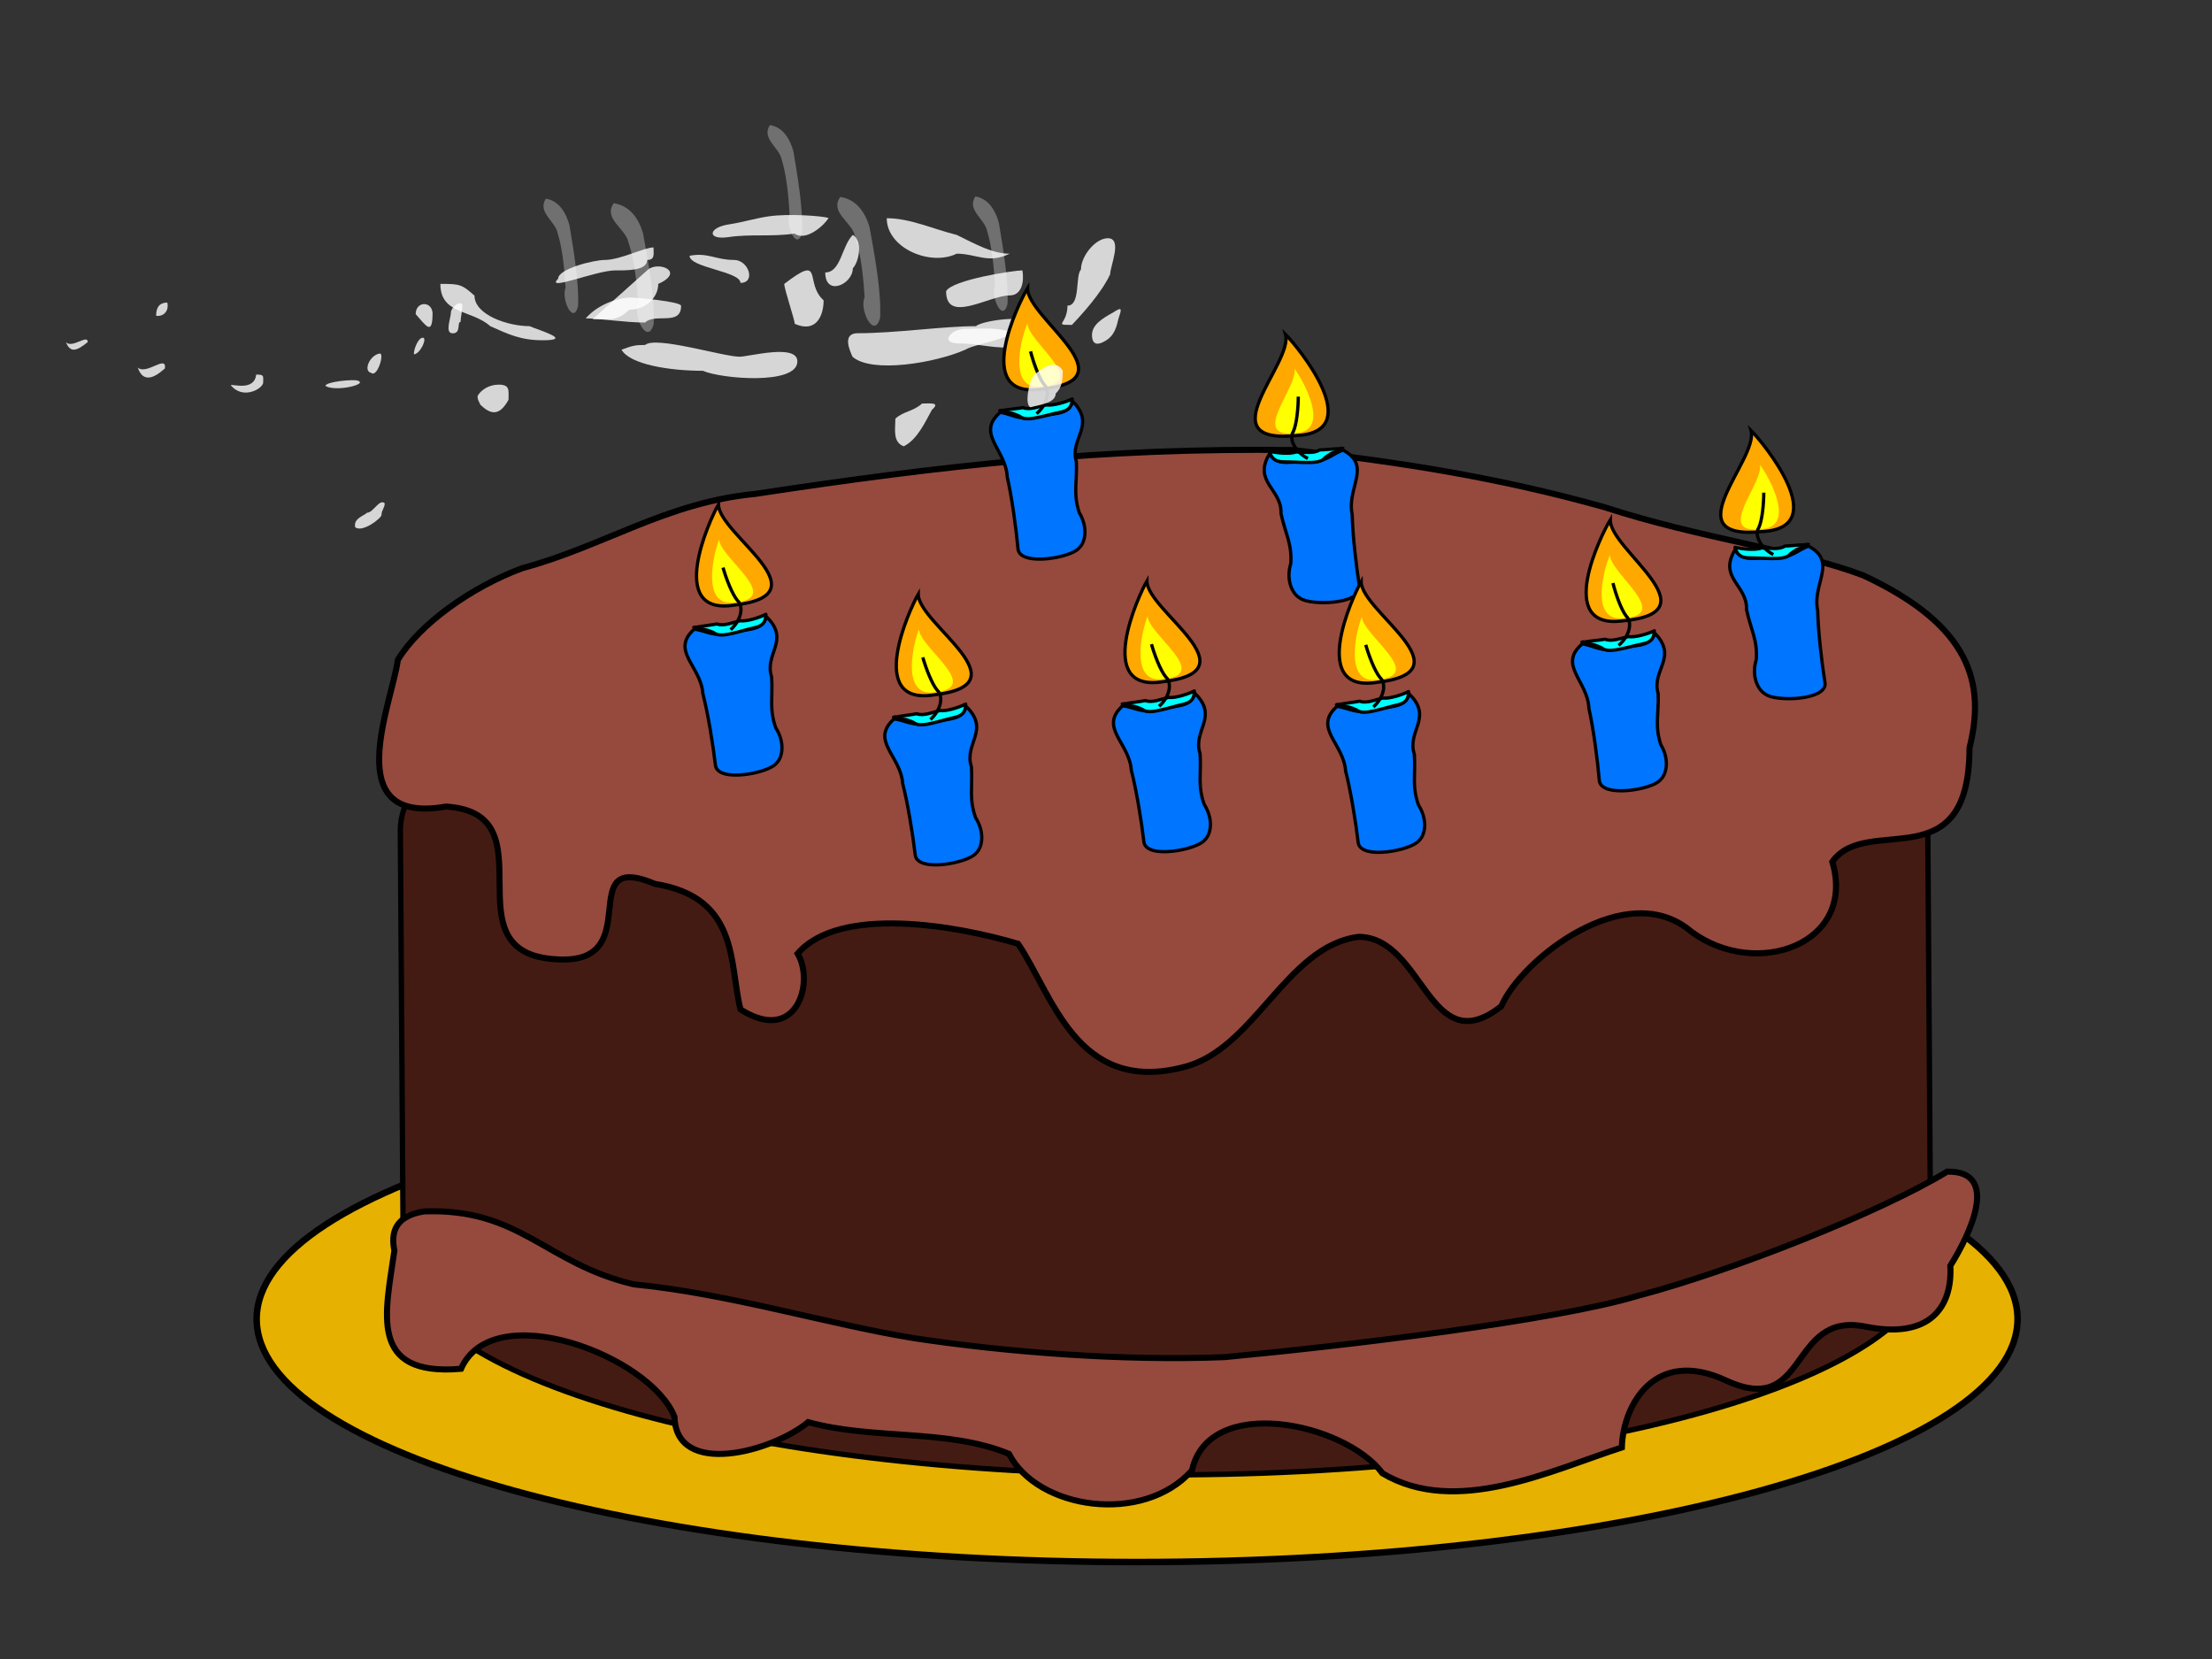<?xml version="1.0"?><svg width="640" height="480" xmlns="http://www.w3.org/2000/svg">
 <rect width="100%" height="100%" fill="#333333" stroke="none"/>
 <title>Cake</title>
 <g>
  <title>Layer 1</title>
  <path fill="#ffffff" fill-rule="evenodd" stroke-width="1pt" fill-opacity="0.8" id="path906" d="m102.774,152.544c2.05,1.67 7.611,-2.607 7.611,-3.574c0,-1.384 0.923,-1.976 0.923,-3.364c-1.523,-1.389 -3.326,2.733 -5.074,2.733c-1.071,0.976 -4.018,1.661 -3.46,4.205z"/>
  <path fill="#ffffff" fill-rule="evenodd" stroke-width="1pt" fill-opacity="0.8" id="path911" d="m45.175,91.339c1.483,0.398 3.882,-0.876 3.229,-3.784c-2.523,0 -3.229,1.673 -3.229,3.784z"/>
  <path fill="#ffffff" fill-rule="evenodd" stroke-width="1pt" fill-opacity="0.8" id="path938" d="m19.037,98.98c1.269,2.911 2.747,2.942 6.346,0c0,-2.421 -4.481,1.974 -6.346,0z"/>
  <path fill="#ffffff" fill-rule="evenodd" stroke-width="1pt" fill-opacity="0.8" id="path939" d="m39.851,106.341c1.992,5.799 6.612,1.269 7.869,0.254c0.508,-4.116 -5.363,2.037 -7.869,-0.254z"/>
  <path fill="#ffffff" fill-rule="evenodd" stroke-width="1pt" fill-opacity="0.8" id="path940" d="m66.757,111.418c3.554,4.438 9.392,0.971 9.392,-0.761c0,-1.9 0.343,-2.284 -2.031,-2.284c-0.504,4.823 -6.75,2.74 -7.361,3.046z"/>
  <path fill="#ffffff" fill-rule="evenodd" stroke-width="1pt" fill-opacity="0.8" id="path941" d="m94.171,111.672c3.05,1.777 12.4,-0.508 9.392,-1.523c-1,-0.508 -9.467,0.275 -9.392,1.523z"/>
  <path fill="#ffffff" fill-rule="evenodd" stroke-width="1pt" fill-opacity="0.8" id="path942" d="m107.37,107.864c1.765,1.535 3.922,-5.584 2.538,-5.584c-2.949,0.411 -4.897,5.112 -2.538,5.584z"/>
  <path fill="#ffffff" fill-rule="evenodd" stroke-width="1pt" fill-opacity="0.8" id="path943" d="m119.807,102.534c1.946,-0.338 3.863,-4.823 2.538,-4.823c-1.53,0 -2.839,4.07 -2.538,4.823z"/>
  <path fill="#ffffff" fill-rule="evenodd" stroke-width="1pt" fill-opacity="0.8" id="path944" d="m130.976,96.442c2.516,0.022 1.184,-3.3 2.284,-3.3c0,-1.201 0.508,-3.174 0.508,-5.077c-1.127,-1.127 -3.3,1.154 -3.3,2.284c0,1.73 -1.882,6.084 0.508,6.092z"/>
  <path fill="#ffffff" fill-rule="evenodd" stroke-width="1pt" fill-opacity="0.8" id="path839" d="m292.137,73.399c-4.95,0 -9.71,-2.665 -15.335,-5.434c-6.759,-1.663 -13.482,-4.83 -20.242,-4.83c0,8.677 12.663,13.993 20.242,10.263c5.67,0 9.122,3.057 15.335,0z"/>
  <path fill="#ffffff" fill-opacity="0.8" fill-rule="evenodd" stroke-width="1pt" id="path840" d="m239.731,63.06c-1.802,-0.574 -11.544,-1.33 -17.441,-0.45c-3.781,0.564 -7.497,1.729 -11.431,2.316c-5.972,0.891 -6.432,4.624 -0.055,3.672c6.312,-0.942 12.505,-0.034 19.076,-1.015c3.253,2.359 8.537,-2.288 9.85,-4.523z"/>
  <path fill="#ffffff" fill-rule="evenodd" stroke-width="1pt" fill-opacity="0.8" id="path841" d="m189.087,71.588c-2.724,0 -9.637,3.622 -14.108,3.622c-3.074,0 -13.495,2.526 -13.495,5.434c-3.946,3.884 10.981,-2.415 16.562,-2.415c3.233,0 9.201,0.163 9.201,-3.019c2.278,0 1.84,-1.663 1.84,-3.622z"/>
  <path fill="#ffffff" fill-rule="evenodd" stroke-width="1pt" fill-opacity="0.8" id="path842" d="m169.458,92.114c3.69,0 11.462,1.207 17.175,1.207c2.905,-2.86 10.428,1.119 10.428,-4.83c0,-1.252 -12.997,-2.415 -14.721,-2.415c-2.371,0 -8.685,1.303 -12.881,6.037z"/>
  <path fill="#ffffff" fill-rule="evenodd" stroke-width="1pt" fill-opacity="0.8" id="path844" d="m199.514,74.003c0,3.471 14.721,4.501 14.721,7.848c4.539,0 2.378,-6.641 -1.84,-6.641c-5.365,0 -7.631,-2.241 -12.881,-1.207z"/>
  <path fill="#ffffff" fill-rule="evenodd" stroke-width="1pt" fill-opacity="0.8" id="path845" d="m246.746,67.965c-3.21,3.16 -3.434,10.867 -7.974,10.867c0,7.047 7.974,3.433 7.974,-1.207c1.658,-1.632 3.067,-7.784 0,-9.66z"/>
  <path fill="#ffffff" fill-rule="evenodd" stroke-width="1pt" fill-opacity="0.8" id="path847" d="m295.817,78.229c-2.621,0 -20.422,2.768 -22.082,6.037c0,9.584 12.46,1.207 18.402,1.207c3.467,0 4.241,-3.935 3.68,-7.245z"/>
  <path fill="#ffffff" fill-rule="evenodd" stroke-width="1pt" fill-opacity="0.8" id="path848" d="m295.817,98.152c-3.97,-3.907 -10.947,-3.019 -16.562,-3.019c-4.184,0 -7.53,4.226 -1.84,4.226c4.864,0 8.696,1.207 14.108,1.207c2.536,0 0.908,0.251 4.294,-2.415z"/>
  <path fill="#ffffff" fill-rule="evenodd" stroke-width="1pt" fill-opacity="0.3" id="path901" d="m222.75,36.181c-2.558,3.969 2.794,6.475 3.439,10.084c1.429,4.534 1.997,10.968 2.263,15.689c-1.335,3.228 2.222,10.947 3.611,5.339c0.334,-6.868 -1.374,-16.742 -2.492,-23.46c-0.977,-3.593 -3.01,-7.049 -6.821,-7.653z"/>
  <path fill="#ffffff" fill-rule="evenodd" stroke-width="1pt" fill-opacity="0.3" id="path902" d="m282.186,56.838c-2.558,3.969 2.794,6.475 3.439,10.084c1.429,4.534 1.997,10.968 2.263,15.689c-1.335,3.228 2.222,10.947 3.611,5.339c0.334,-6.868 -1.374,-16.742 -2.492,-23.46c-0.977,-3.593 -3.01,-7.049 -6.821,-7.653z"/>
  <path fill="#ffffff" fill-rule="evenodd" stroke-width="1pt" fill-opacity="0.3" id="path904" d="m157.934,57.485c-2.558,3.969 2.794,6.475 3.439,10.084c1.429,4.534 1.997,10.968 2.263,15.689c-1.335,3.228 2.222,10.947 3.611,5.339c0.334,-6.868 -1.374,-16.742 -2.492,-23.46c-0.977,-3.593 -3.01,-7.049 -6.821,-7.653z"/>
  <g id="svg_19">
   <path fill="#e6b100" fill-rule="evenodd" stroke="#000000" stroke-width="1.416pt" id="path850" d="m583.742,381.65c0,38.805 -114.125,70.299 -254.742,70.299c-140.618,0 -254.742,-31.494 -254.742,-70.299c0,-38.805 114.125,-70.299 254.742,-70.299c140.618,0 254.742,31.494 254.742,70.299z"/>
   <path fill="#441b13" fill-rule="evenodd" stroke="#000000" stroke-width="1.162pt" id="path829" d="m336.809,177.27c-121.978,0 -220.975,28.208 -220.975,62.964c0,1.613 0.84,122.735 0.84,123.526c0,34.756 98.997,62.964 220.975,62.964c121.978,0 220.975,-28.208 220.975,-62.964l-0.84,-121.122c0,0 0,-1.581 0,-2.403c0,-34.756 -98.997,-62.964 -220.975,-62.964z"/>
   <path fill="#954a3d" fill-rule="evenodd" stroke="#000000" stroke-width="1.315pt" id="path833" d="m115.113,190.931c-1.805,12.925 -17.262,47.905 13.918,42.435c31.121,1.951 -0.484,42.61 32.195,44.205c26.555,1.607 4.177,-32.024 28.278,-21.827c24.574,3.928 21.409,23.248 24.749,36.314c16.235,10.351 21.507,-7.785 16.532,-16.158c12.19,-14.092 46.128,-8.095 63.757,-2.839c9.822,14.27 16.776,43.711 47.786,35.728c20.668,-4.999 29.717,-35.054 50.758,-37.733c18.939,0.149 20.32,36.565 41.296,20.073c5.719,-13.446 36.317,-37.673 55.052,-21.501c18.874,13.831 47.728,3.442 40.713,-20.309c10.117,-14.056 39.631,5.72 39.693,-32.951c4.541,-18.25 0.823,-35.163 -30.688,-49.868c-19.067,-7.273 -47.343,-10.746 -75.066,-19.795c-30.059,-8.416 -58.271,-12.946 -89.966,-16.486c-55.304,-0.751 -101.314,4.451 -155.642,12.686c-25.65,2.441 -43.904,15.193 -67.296,21.468c-14.733,5.398 -29.886,16.26 -36.068,26.555z"/>
   <path fill="#ffffff" fill-rule="evenodd" stroke-width="1pt" fill-opacity="0.8" id="path835" d="m127.415,82.143c0,8.915 9.032,7.4 14.43,12.229c5.276,2.36 8.834,4.077 15.19,4.077c9.011,0 -1.148,-2.891 -3.797,-4.077c-6.253,0 -15.949,-3.239 -15.949,-8.832c-3.747,-3.352 -4.368,-3.397 -9.873,-3.397z"/>
   <path fill="#ffffff" fill-rule="evenodd" stroke-width="1pt" fill-opacity="0.8" id="path836" d="m179.819,101.167c2.373,4.245 13.76,6.115 23.544,6.115c5.183,2.318 27.341,4.236 27.341,-2.718c0,-5.227 -14.017,-1.359 -16.709,-1.359c-4.778,0 -24.333,-6.088 -27.341,-3.397c-2.925,0 -3.613,0.206 -6.835,1.359z"/>
   <path fill="#ffffff" fill-rule="evenodd" stroke-width="1pt" fill-opacity="0.8" id="path837" d="m246.654,103.205c5.522,4.94 24.123,1.779 32.658,-2.038c3.37,-2.01 15.949,-3.288 15.949,-7.474c2.965,-2.652 -10.941,-1.083 -12.911,0.679c-9.556,0 -23.139,2.038 -34.177,2.038c-4.613,0 -2.313,5.018 -1.519,6.794z"/>
   <path fill="#ffffff" fill-opacity="0.8" fill-rule="evenodd" stroke-width="0.936pt" id="path838" d="m310.151,94.001c2.53,-2.712 8.433,-9.024 11.045,-14.624c0,-2.352 3.676,-10.446 -0.65,-10.446c-3.665,0 -7.796,5.232 -7.796,9.053c-1.71,1.833 -0.043,10.446 -3.898,10.446c0,5.5 -4.306,5.571 1.299,5.571z"/>
   <path fill="#ffffff" fill-rule="evenodd" stroke-width="1pt" fill-opacity="0.8" id="path843" d="m171.465,92.334c5.787,-5.177 10.405,-9.308 15.949,-14.268c2.959,-2.647 11.036,0.499 3.038,4.077c0,4.164 -3.903,7.474 -8.354,7.474c-3.728,3.335 -4.972,2.718 -10.633,2.718z"/>
   <path fill="#ffffff" fill-rule="evenodd" stroke-width="1pt" fill-opacity="0.8" id="path846" d="m226.907,82.143c0,1.496 3.038,10.386 3.038,11.55c6.146,2.749 8.354,-2.284 8.354,-6.794c-5.723,-5.12 0.317,-13.734 -11.392,-4.756z"/>
   <g id="g862">
    <path fill="#0075ff" fill-rule="evenodd" stroke="#000000" stroke-width="0.71pt" stroke-linejoin="round" id="path857" d="m367.304,131.315c2.555,3.996 6.875,1.876 11.564,2.189c4.757,0.36 6.838,-2.412 9.739,-3.268c8.447,4.568 0.964,10.778 2.624,18.643c0.115,5.738 1.157,14.944 2.137,21.033c0.399,4.99 -14.406,5.374 -17.222,3.153c-2.326,-1.27 -4.135,-5.329 -2.679,-10.032c0.393,-5.793 -1.65,-8.812 -2.843,-14.518c0.33,-7.009 -8.228,-9.061 -3.318,-17.199z"/>
    <path fill="#00ffff" fill-rule="evenodd" stroke="#000000" stroke-width="0.71pt" stroke-linejoin="round" id="path858" d="m367.294,130.569c1.888,0.465 5.847,0.895 7.749,0.191c2.129,0 5.16,0.577 6.716,-0.573c1.217,0 4.651,-0.382 6.199,-0.382c1.953,0 -1.033,-0.596 -1.033,0.955c-1.433,0 -2.603,0.97 -3.616,1.719c-0.882,1.305 -3.431,1.337 -5.166,1.337c-2.021,0 -4.397,-0.191 -6.458,-0.191c-1.906,0 -3.616,-0.296 -4.391,-3.057z"/>
    <path fill="#ffa800" fill-rule="evenodd" stroke="#000000" stroke-width="0.71pt" id="path860" d="m371.944,96.752c3.616,3.63 23.506,27.894 3.616,29.231c-26.863,2.866 -1.291,-20.825 -3.616,-29.231z"/>
    <path fill="#ffff00" fill-rule="evenodd" stroke-width="1pt" id="path861" d="m374.5,106.663c1.889,2.265 10.988,17.788 0.598,18.622c-14.033,1.788 0.617,-13.377 -0.598,-18.622z"/>
    <path fill="none" fill-opacity="0.75" fill-rule="evenodd" stroke="#000000" stroke-width="0.71pt" id="path859" d="m378.401,132.67c-3.926,-2.114 -5.522,-5.798 -4.213,-7.789c1.012,-2.17 1.446,-7.071 1.446,-10.125"/>
   </g>
   <g id="g868">
    <path fill="#0075ff" fill-rule="evenodd" stroke="#000000" stroke-width="0.71pt" stroke-linejoin="round" id="path869" d="m501.986,159.106c2.555,3.996 6.875,1.876 11.564,2.189c4.757,0.36 6.838,-2.412 9.739,-3.268c8.447,4.568 0.964,10.778 2.624,18.643c0.115,5.738 1.157,14.944 2.137,21.033c0.399,4.99 -14.406,5.374 -17.222,3.153c-2.326,-1.27 -4.135,-5.329 -2.679,-10.032c0.393,-5.793 -1.65,-8.812 -2.843,-14.518c0.33,-7.009 -8.228,-9.061 -3.318,-17.199z"/>
    <path fill="#00ffff" fill-rule="evenodd" stroke="#000000" stroke-width="0.71pt" stroke-linejoin="round" id="path870" d="m501.977,158.36c1.888,0.465 5.847,0.895 7.749,0.191c2.129,0 5.16,0.577 6.716,-0.573c1.217,0 4.651,-0.382 6.199,-0.382c1.953,0 -1.033,-0.596 -1.033,0.955c-1.433,0 -2.603,0.97 -3.616,1.719c-0.882,1.305 -3.432,1.337 -5.166,1.337c-2.021,0 -4.397,-0.191 -6.458,-0.191c-1.905,0 -3.616,-0.296 -4.391,-3.057z"/>
    <path fill="#ffa800" fill-rule="evenodd" stroke="#000000" stroke-width="0.71pt" id="path871" d="m506.626,124.543c3.616,3.63 23.506,27.894 3.616,29.231c-26.863,2.866 -1.292,-20.825 -3.616,-29.231z"/>
    <path fill="#ffff00" fill-rule="evenodd" stroke-width="1pt" id="path872" d="m509.183,134.454c1.889,2.265 10.988,17.788 0.598,18.622c-14.033,1.788 0.617,-13.377 -0.598,-18.622z"/>
    <path fill="none" fill-opacity="0.75" fill-rule="evenodd" stroke="#000000" stroke-width="0.71pt" id="path873" d="m513.084,160.461c-3.926,-2.114 -5.522,-5.798 -4.213,-7.789c1.012,-2.17 1.446,-7.071 1.446,-10.125"/>
   </g>
   <g id="g874">
    <path fill="#0075ff" fill-rule="evenodd" stroke="#000000" stroke-width="0.71pt" stroke-linejoin="round" id="path875" d="m310.4,116.165c-1.501,4.403 -6.239,3.193 -10.733,4.429c-4.55,1.295 -7.266,-0.995 -10.306,-1.255c-7.105,6.13 1.731,10.701 2.063,18.699c1.311,5.617 2.577,14.802 3.131,20.933c0.848,4.945 15.38,2.382 17.575,-0.343c1.954,-1.7 2.711,-6.017 0.125,-10.314c-1.819,-5.571 -0.576,-8.92 -0.827,-14.721c-2.059,-6.769 5.777,-10.468 -1.028,-17.429z"/>
    <path fill="#00ffff" fill-rule="evenodd" stroke="#000000" stroke-width="0.71pt" stroke-linejoin="round" id="path876" d="m310.224,115.436c-1.725,0.828 -5.479,2.032 -7.509,1.724c-2.076,0.422 -4.889,1.587 -6.691,0.773c-1.187,0.242 -4.63,0.55 -6.14,0.857c-1.904,0.387 0.86,-0.786 1.244,0.727c1.397,-0.284 2.779,0.429 3.952,0.959c1.184,1.098 3.678,0.623 5.369,0.279c1.971,-0.401 4.24,-1.059 6.249,-1.467c1.858,-0.378 3.453,-1.006 3.524,-3.852z"/>
    <path fill="#ffa800" fill-rule="evenodd" stroke="#000000" stroke-width="0.71pt" id="path877" d="m297.307,83.383c-2.626,4.257 -16.005,31.863 3.72,29.221c26.905,-2.535 -3.903,-20.563 -3.72,-29.221z"/>
    <path fill="#ffff00" fill-rule="evenodd" stroke-width="1pt" id="path878" d="m297.271,93.555c-1.28,2.583 -6.304,19.525 4.034,18.277c14.127,-1.04 -3.918,-12.921 -4.034,-18.277z"/>
    <path fill="none" fill-opacity="0.75" fill-rule="evenodd" stroke="#000000" stroke-width="0.71pt" id="path879" d="m299.915,119.688c3.304,-2.84 3.947,-6.749 2.177,-8.431c-1.525,-1.915 -3.163,-6.608 -3.921,-9.586"/>
   </g>
   <g id="g880">
    <path fill="#0075ff" fill-rule="evenodd" stroke="#000000" stroke-width="0.71pt" stroke-linejoin="round" id="path881" d="m478.823,183.239c-1.525,4.397 -6.257,3.166 -10.757,4.382c-4.557,1.275 -7.261,-1.027 -10.3,-1.3c-7.138,6.099 1.673,10.708 1.962,18.708c1.28,5.623 2.496,14.813 3.017,20.947c0.821,4.948 15.366,2.449 17.577,-0.266c1.963,-1.691 2.744,-6.005 0.181,-10.313c-1.789,-5.579 -0.527,-8.922 -0.746,-14.724c-2.022,-6.778 5.834,-10.443 -0.933,-17.434z"/>
    <path fill="#00ffff" fill-rule="evenodd" stroke="#000000" stroke-width="0.71pt" stroke-linejoin="round" id="path882" d="m478.652,182.509c-1.73,0.821 -5.49,2.008 -7.518,1.691c-2.078,0.413 -4.897,1.566 -6.695,0.744c-1.188,0.236 -4.633,0.53 -6.144,0.831c-1.906,0.379 0.864,-0.782 1.24,0.732c1.399,-0.278 2.776,0.442 3.947,0.976c1.178,1.103 3.674,0.639 5.367,0.303c1.973,-0.392 4.246,-1.04 6.257,-1.44c1.86,-0.37 3.458,-0.991 3.545,-3.837z"/>
    <path fill="#ffa800" fill-rule="evenodd" stroke="#000000" stroke-width="0.71pt" id="path883" d="m465.909,150.402c-2.649,4.246 -16.178,31.792 3.561,29.237c26.919,-2.418 -3.791,-20.579 -3.561,-29.237z"/>
    <path fill="#ffff00" fill-rule="evenodd" stroke-width="1pt" id="path884" d="m465.818,160.572c-1.295,2.578 -6.411,19.497 3.934,18.294c14.133,-0.979 -3.847,-12.938 -3.934,-18.294z"/>
    <path fill="none" fill-opacity="0.75" fill-rule="evenodd" stroke="#000000" stroke-width="0.71pt" id="path885" d="m468.319,186.717c3.32,-2.825 3.984,-6.732 2.223,-8.421c-1.515,-1.922 -3.127,-6.622 -3.868,-9.603"/>
   </g>
   <g id="g886">
    <path fill="#0075ff" fill-rule="evenodd" stroke="#000000" stroke-width="0.71pt" stroke-linejoin="round" id="path887" d="m221.784,178.463c-1.39,4.432 -6.157,3.318 -10.619,4.644c-4.516,1.386 -7.289,-0.848 -10.335,-1.047c-6.949,6.271 2.001,10.663 2.534,18.653c1.452,5.589 2.949,14.746 3.657,20.865c0.973,4.926 15.436,2.071 17.562,-0.697c1.91,-1.739 2.559,-6.07 -0.135,-10.314c-1.959,-5.533 -0.801,-8.906 -1.197,-14.701c-2.229,-6.726 5.512,-10.582 -1.467,-17.404z"/>
    <path fill="#00ffff" fill-rule="evenodd" stroke="#000000" stroke-width="0.71pt" stroke-linejoin="round" id="path888" d="m221.59,177.737c-1.704,0.863 -5.427,2.142 -7.463,1.875c-2.064,0.464 -4.847,1.685 -6.67,0.908c-1.181,0.265 -4.615,0.643 -6.117,0.981c-1.894,0.426 0.84,-0.803 1.262,0.701c1.39,-0.312 2.789,0.373 3.976,0.879c1.211,1.073 3.692,0.549 5.375,0.171c1.96,-0.441 4.213,-1.144 6.211,-1.593c1.848,-0.415 3.427,-1.076 3.426,-3.922z"/>
    <path fill="#ffa800" fill-rule="evenodd" stroke="#000000" stroke-width="0.71pt" id="path889" d="m207.869,145.954c-2.518,4.309 -15.198,32.177 4.456,29.138c26.834,-3.077 -4.42,-20.479 -4.456,-29.138z"/>
    <path fill="#ffff00" fill-rule="evenodd" stroke-width="1pt" id="path890" d="m208.089,156.123c-1.215,2.609 -5.811,19.647 4.493,18.191c14.097,-1.325 -4.242,-12.839 -4.493,-18.191z"/>
    <path fill="none" fill-opacity="0.75" fill-rule="evenodd" stroke="#000000" stroke-width="0.71pt" id="path891" d="m211.391,182.197c3.232,-2.906 3.776,-6.827 1.964,-8.472c-1.573,-1.884 -3.329,-6.543 -4.161,-9.505"/>
   </g>
   <path fill="#ffffff" fill-rule="evenodd" stroke-width="1pt" fill-opacity="0.3" id="path903" d="m243.108,56.985c-3.167,4.467 3.459,7.287 4.259,11.348c1.769,5.103 2.472,12.343 2.802,17.656c-1.653,3.633 2.752,12.319 4.471,6.009c0.414,-7.729 -1.701,-18.84 -3.086,-26.401c-1.21,-4.044 -3.727,-7.933 -8.446,-8.612z"/>
   <path fill="#ffffff" fill-rule="evenodd" stroke-width="1pt" fill-opacity="0.3" id="path905" d="m177.582,58.805c-3.167,4.467 3.459,7.287 4.259,11.348c1.769,5.103 2.472,12.343 2.802,17.656c-1.653,3.633 2.752,12.319 4.471,6.009c0.414,-7.729 -1.701,-18.84 -3.086,-26.401c-1.21,-4.044 -3.727,-7.933 -8.446,-8.612z"/>
   <path fill="#ffffff" fill-rule="evenodd" stroke-width="1pt" fill-opacity="0.8" id="path907" d="m261.498,129.13c3.976,-2.017 6.164,-7.023 8.14,-10.559c2.5,-2.236 -0.37,-1.82 -2.849,-1.82c-2.648,2.369 -5.271,2.167 -7.733,4.369c0,3.005 -0.848,6.833 2.442,8.01z"/>
   <path fill="#ffffff" fill-rule="evenodd" stroke-width="1pt" fill-opacity="0.8" id="path909" d="m298.128,117.843c2.331,-0.695 7.326,-1.114 7.326,-4.005c1.888,-1.689 2.035,-4.225 2.035,-6.554c-2.08,-3.722 -6.069,-0.76 -8.547,1.456c-1.509,2.7 -2.418,8.385 -0.814,9.102z"/>
   <path fill="#ffffff" fill-rule="evenodd" stroke-width="1pt" fill-opacity="0.8" id="path929" d="m318.478,99.274c3.282,-1.315 4.324,-3.396 5.075,-6.885c0.925,-2.876 1.394,-3.888 -1.51,-1.971c-2.905,1.626 -6.304,3.52 -6.093,6.836c0.081,1.453 0.648,2.645 2.529,2.02z"/>
   <path fill="#ffffff" fill-rule="evenodd" stroke-width="1pt" fill-opacity="0.8" id="path912" d="m138.993,117.115c2.851,2.732 5.44,3.508 8.14,-1.456c0,-2.717 0.5,-4.369 -2.849,-4.369c-2.726,0 -5.086,1.454 -6.105,3.277c0,1.133 0.13,1.02 0.814,2.549z"/>
   <path fill="#ffffff" fill-rule="evenodd" stroke-width="1pt" fill-opacity="0.8" id="path913" d="m120.271,90.9c2.962,3.277 4.884,6.506 4.884,-0.364c-0.281,-3.528 -4.884,-3.396 -4.884,0.364z"/>
   <g id="svg_1">
    <path id="svg_2" fill="#0075ff" fill-rule="evenodd" stroke="#000000" stroke-width="0.71pt" stroke-linejoin="round" d="m279.589,204.44c-1.39,4.432 -6.157,3.318 -10.619,4.644c-4.516,1.386 -7.289,-0.848 -10.335,-1.047c-6.948,6.271 2.001,10.663 2.534,18.653c1.452,5.589 2.949,14.746 3.657,20.865c0.973,4.926 15.436,2.071 17.562,-0.697c1.91,-1.739 2.559,-6.07 -0.135,-10.314c-1.959,-5.533 -0.801,-8.906 -1.197,-14.701c-2.229,-6.726 5.512,-10.582 -1.467,-17.404z"/>
    <path id="svg_3" fill="#00ffff" fill-rule="evenodd" stroke="#000000" stroke-width="0.71pt" stroke-linejoin="round" d="m279.395,203.714c-1.704,0.863 -5.427,2.142 -7.463,1.875c-2.064,0.464 -4.847,1.685 -6.669,0.908c-1.181,0.265 -4.615,0.643 -6.117,0.981c-1.894,0.426 0.84,-0.803 1.262,0.701c1.39,-0.312 2.789,0.373 3.976,0.879c1.211,1.073 3.692,0.549 5.375,0.171c1.96,-0.441 4.213,-1.144 6.211,-1.593c1.848,-0.415 3.427,-1.076 3.426,-3.922z"/>
    <path id="svg_4" fill="#ffa800" fill-rule="evenodd" stroke="#000000" stroke-width="0.71pt" d="m265.673,171.931c-2.518,4.309 -15.198,32.177 4.456,29.138c26.834,-3.077 -4.42,-20.479 -4.456,-29.138z"/>
    <path id="svg_5" fill="#ffff00" fill-rule="evenodd" stroke-width="1pt" d="m265.894,182.1c-1.215,2.609 -5.811,19.647 4.493,18.191c14.097,-1.325 -4.242,-12.839 -4.493,-18.191z"/>
    <path id="svg_6" fill="none" fill-opacity="0.75" fill-rule="evenodd" stroke="#000000" stroke-width="0.71pt" d="m269.195,208.174c3.232,-2.906 3.776,-6.827 1.964,-8.472c-1.573,-1.884 -3.329,-6.543 -4.161,-9.505"/>
   </g>
   <g id="svg_7">
    <path id="svg_8" fill="#0075ff" fill-rule="evenodd" stroke="#000000" stroke-width="0.71pt" stroke-linejoin="round" d="m345.748,200.632c-1.39,4.432 -6.157,3.318 -10.619,4.644c-4.516,1.386 -7.289,-0.848 -10.335,-1.047c-6.949,6.271 2.001,10.663 2.534,18.653c1.452,5.589 2.949,14.746 3.657,20.865c0.973,4.926 15.436,2.071 17.562,-0.697c1.91,-1.739 2.559,-6.07 -0.135,-10.314c-1.959,-5.533 -0.801,-8.906 -1.197,-14.701c-2.229,-6.726 5.512,-10.582 -1.467,-17.404z"/>
    <path id="svg_9" fill="#00ffff" fill-rule="evenodd" stroke="#000000" stroke-width="0.71pt" stroke-linejoin="round" d="m345.554,199.907c-1.704,0.863 -5.427,2.142 -7.463,1.875c-2.064,0.464 -4.847,1.685 -6.67,0.908c-1.181,0.265 -4.615,0.643 -6.116,0.981c-1.894,0.426 0.84,-0.803 1.262,0.701c1.39,-0.312 2.789,0.373 3.976,0.879c1.211,1.073 3.692,0.549 5.375,0.171c1.96,-0.441 4.213,-1.144 6.211,-1.593c1.848,-0.415 3.427,-1.076 3.426,-3.922z"/>
    <path id="svg_10" fill="#ffa800" fill-rule="evenodd" stroke="#000000" stroke-width="0.71pt" d="m331.833,168.124c-2.518,4.309 -15.198,32.177 4.456,29.138c26.834,-3.077 -4.42,-20.479 -4.456,-29.138z"/>
    <path id="svg_11" fill="#ffff00" fill-rule="evenodd" stroke-width="1pt" d="m332.053,178.293c-1.215,2.609 -5.811,19.647 4.493,18.191c14.097,-1.325 -4.242,-12.839 -4.493,-18.191z"/>
    <path id="svg_12" fill="none" fill-opacity="0.75" fill-rule="evenodd" stroke="#000000" stroke-width="0.71pt" d="m335.355,204.367c3.232,-2.906 3.776,-6.827 1.964,-8.472c-1.573,-1.884 -3.329,-6.543 -4.161,-9.505"/>
   </g>
   <g id="svg_13">
    <path id="svg_14" fill="#0075ff" fill-rule="evenodd" stroke="#000000" stroke-width="0.71pt" stroke-linejoin="round" d="m407.744,200.814c-1.39,4.432 -6.157,3.318 -10.619,4.644c-4.516,1.386 -7.289,-0.848 -10.335,-1.047c-6.949,6.271 2.001,10.663 2.534,18.653c1.452,5.589 2.949,14.746 3.657,20.865c0.973,4.926 15.436,2.071 17.562,-0.697c1.91,-1.739 2.559,-6.07 -0.135,-10.314c-1.959,-5.533 -0.801,-8.906 -1.197,-14.701c-2.229,-6.726 5.512,-10.582 -1.467,-17.404z"/>
    <path id="svg_15" fill="#00ffff" fill-rule="evenodd" stroke="#000000" stroke-width="0.71pt" stroke-linejoin="round" d="m407.55,200.088c-1.704,0.863 -5.427,2.142 -7.463,1.875c-2.064,0.464 -4.847,1.685 -6.669,0.908c-1.181,0.265 -4.615,0.643 -6.117,0.981c-1.894,0.426 0.84,-0.803 1.262,0.701c1.39,-0.312 2.789,0.373 3.976,0.879c1.211,1.073 3.692,0.549 5.375,0.171c1.96,-0.441 4.213,-1.144 6.211,-1.593c1.848,-0.415 3.427,-1.076 3.426,-3.922z"/>
    <path id="svg_16" fill="#ffa800" fill-rule="evenodd" stroke="#000000" stroke-width="0.71pt" d="m393.828,168.305c-2.518,4.309 -15.198,32.177 4.456,29.138c26.834,-3.077 -4.42,-20.479 -4.456,-29.138z"/>
    <path id="svg_17" fill="#ffff00" fill-rule="evenodd" stroke-width="1pt" d="m394.049,178.474c-1.215,2.609 -5.811,19.647 4.493,18.191c14.097,-1.325 -4.242,-12.839 -4.493,-18.191z"/>
    <path id="svg_18" fill="none" fill-opacity="0.75" fill-rule="evenodd" stroke="#000000" stroke-width="0.71pt" d="m397.35,204.548c3.232,-2.906 3.776,-6.827 1.964,-8.472c-1.573,-1.884 -3.329,-6.543 -4.161,-9.505"/>
   </g>
   <path fill="#954a3d" fill-rule="evenodd" stroke="#000000" stroke-width="1.315pt" id="path937" d="m122.662,350.495c27.993,-0.991 34.964,15.041 60.748,21.114c27.306,2.629 56.395,11.588 81.042,15.566c26.757,4.052 60.211,6.649 89.746,5.492c35.179,-3.287 95.83,-10.55 119.632,-17.732c27.402,-7.221 70.349,-24.232 89.544,-35.948c15.596,-0.271 6.469,18.372 0.918,27.249c0.637,11.667 -5.645,21.478 -24.782,17.554c-22.026,-4.295 -16.187,26.505 -39.921,15.718c-20.838,-9.832 -30.033,7.125 -30.337,19.287c-20.55,6.662 -48.022,20.09 -69.243,7.493c-11.012,-14.776 -50.339,-22.893 -55.127,-0.858c-14.143,15.851 -44.68,11.32 -52.966,-4.792c-17.776,-7.326 -39.385,-3.975 -58.082,-9.171c-10.363,8.575 -38.221,16.151 -38.686,-1.529c-6.943,-17.648 -52.44,-34.911 -61.764,-13.899c-27.075,2.305 -21.777,-16.372 -19.275,-34.182c-1.101,-5.453 0.302,-9.994 8.552,-11.363z"/>
  </g>
 </g>
</svg>